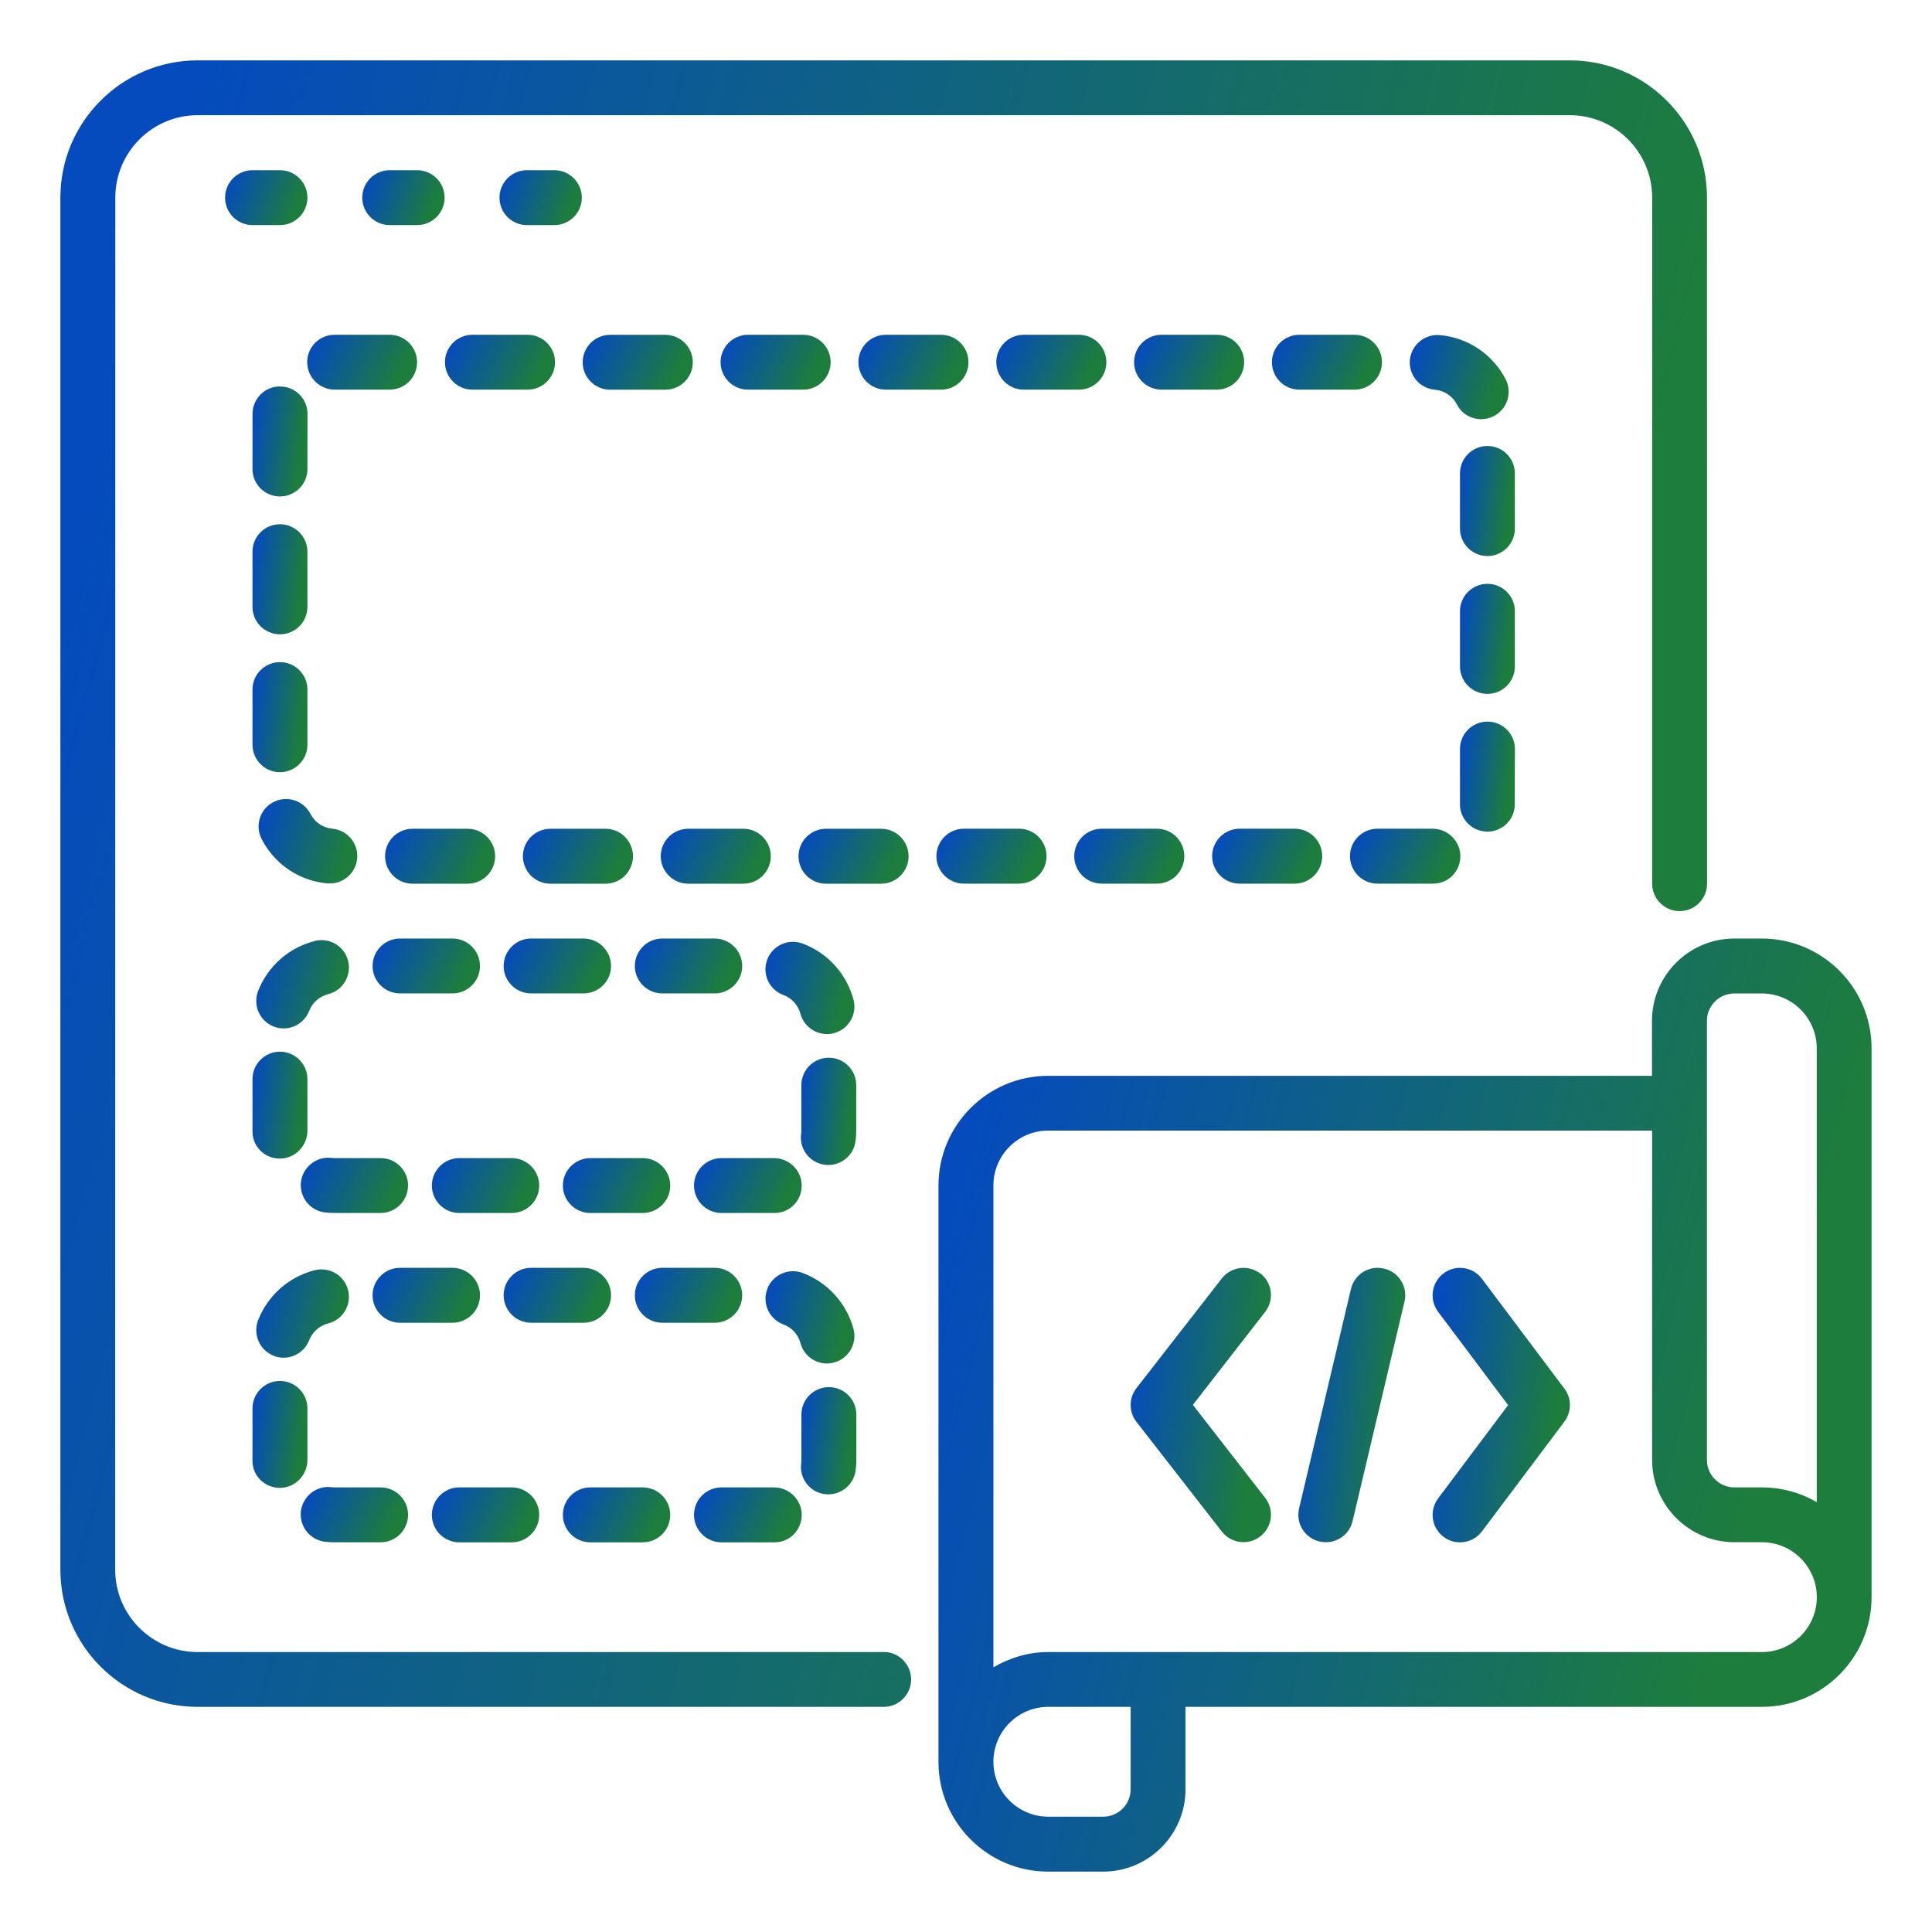 <svg width="32" height="32" viewBox="0 0 32 32" fill="none" xmlns="http://www.w3.org/2000/svg">
<path d="M20.875 21.095C20.677 20.941 20.391 20.978 20.237 21.175L18.823 22.992C18.695 23.157 18.695 23.386 18.823 23.55L20.237 25.367C20.326 25.482 20.46 25.543 20.596 25.543C20.693 25.543 20.792 25.512 20.875 25.447C21.074 25.293 21.109 25.007 20.955 24.809L19.758 23.269L20.955 21.729C21.109 21.531 21.074 21.246 20.875 21.091L20.875 21.095Z" fill="url(#paint0_linear_3028_11042)"/>
<path d="M24.546 21.182C24.395 20.98 24.11 20.94 23.91 21.091C23.709 21.242 23.669 21.527 23.82 21.728L24.979 23.273L23.82 24.818C23.669 25.019 23.709 25.304 23.91 25.455C23.993 25.517 24.087 25.546 24.183 25.546C24.322 25.546 24.458 25.482 24.547 25.363L25.912 23.546C26.033 23.384 26.033 23.161 25.912 23.001L24.547 21.183L24.546 21.182Z" fill="url(#paint1_linear_3028_11042)"/>
<path d="M22.923 21.012C22.679 20.952 22.434 21.105 22.376 21.349L21.517 24.985C21.459 25.23 21.61 25.475 21.856 25.532C21.891 25.54 21.926 25.544 21.961 25.544C22.167 25.544 22.354 25.404 22.403 25.195L23.263 21.558C23.321 21.314 23.17 21.068 22.924 21.012L22.923 21.012Z" fill="url(#paint2_linear_3028_11042)"/>
<path d="M29.181 15.545H28.727C27.975 15.545 27.362 16.156 27.362 16.909V17.819H17.362C16.359 17.819 15.544 18.634 15.544 19.637V29.182C15.544 30.185 16.359 31 17.362 31H18.271C19.023 31 19.636 30.389 19.636 29.636V28.271H29.181C30.184 28.271 30.999 27.456 30.999 26.454V17.363C30.999 16.36 30.184 15.545 29.181 15.545ZM18.727 29.636C18.727 29.887 18.524 30.09 18.273 30.09H17.363C16.863 30.09 16.454 29.683 16.454 29.181C16.454 28.679 16.861 28.271 17.363 28.271H18.727V29.636ZM29.181 27.363H17.363C17.03 27.363 16.722 27.459 16.454 27.616V19.635C16.454 19.133 16.861 18.726 17.363 18.726H27.364V24.18C27.364 24.931 27.975 25.544 28.728 25.544H29.183C29.683 25.544 30.092 25.952 30.092 26.454C30.092 26.956 29.684 27.363 29.183 27.363L29.181 27.363ZM30.091 24.88C29.824 24.725 29.512 24.636 29.181 24.636H28.727C28.476 24.636 28.272 24.432 28.272 24.181V16.909C28.272 16.658 28.476 16.455 28.727 16.455H29.181C29.682 16.455 30.091 16.862 30.091 17.364V24.88Z" fill="url(#paint3_linear_3028_11042)"/>
<path d="M14.636 27.363H3.273C2.521 27.363 1.908 26.752 1.908 25.999L1.91 3.272C1.91 2.521 2.521 1.908 3.274 1.908H26.001C26.752 1.908 27.365 2.519 27.365 3.272V14.636C27.365 14.887 27.569 15.091 27.82 15.091C28.071 15.091 28.274 14.887 28.274 14.636L28.273 3.272C28.273 2.019 27.253 1 26.001 1H3.273C2.019 1 1 2.02 1 3.272V25.999C1 27.253 2.02 28.271 3.273 28.271H14.636C14.887 28.271 15.091 28.068 15.091 27.817C15.091 27.566 14.887 27.362 14.636 27.362L14.636 27.363Z" fill="url(#paint4_linear_3028_11042)"/>
<path d="M4.637 2.819H4.182C3.931 2.819 3.728 3.023 3.728 3.274C3.728 3.525 3.931 3.728 4.182 3.728H4.637C4.888 3.728 5.092 3.525 5.092 3.274C5.092 3.023 4.888 2.819 4.637 2.819Z" fill="url(#paint5_linear_3028_11042)"/>
<path d="M6.909 2.819H6.455C6.204 2.819 6 3.023 6 3.274C6 3.525 6.204 3.728 6.455 3.728H6.909C7.16 3.728 7.364 3.525 7.364 3.274C7.364 3.023 7.16 2.819 6.909 2.819Z" fill="url(#paint6_linear_3028_11042)"/>
<path d="M9.182 2.819H8.727C8.476 2.819 8.273 3.023 8.273 3.274C8.273 3.525 8.476 3.728 8.727 3.728H9.182C9.433 3.728 9.637 3.525 9.637 3.274C9.637 3.023 9.433 2.819 9.182 2.819Z" fill="url(#paint7_linear_3028_11042)"/>
<path d="M4.661 6.402C4.412 6.385 4.197 6.581 4.183 6.832L4.182 7.769C4.182 8.02 4.386 8.223 4.637 8.223C4.888 8.223 5.092 8.02 5.092 7.769L5.093 6.878C5.105 6.627 4.912 6.414 4.663 6.402H4.661Z" fill="url(#paint8_linear_3028_11042)"/>
<path d="M25.091 7.841C25.091 7.59 24.888 7.387 24.637 7.387C24.386 7.387 24.182 7.59 24.182 7.841V8.755C24.182 9.006 24.386 9.21 24.637 9.21C24.888 9.21 25.091 9.006 25.091 8.755V7.841Z" fill="url(#paint9_linear_3028_11042)"/>
<path d="M13.758 5.999C13.758 5.748 13.554 5.545 13.303 5.545H12.39C12.139 5.545 11.935 5.748 11.935 5.999C11.935 6.25 12.139 6.454 12.39 6.454H13.303C13.554 6.454 13.758 6.25 13.758 5.999Z" fill="url(#paint10_linear_3028_11042)"/>
<path d="M4.182 10.052C4.182 10.303 4.386 10.506 4.637 10.506C4.888 10.506 5.092 10.303 5.092 10.052V9.138C5.092 8.887 4.888 8.683 4.637 8.683C4.386 8.683 4.182 8.887 4.182 9.138V10.052Z" fill="url(#paint11_linear_3028_11042)"/>
<path d="M4.182 12.335C4.182 12.586 4.386 12.79 4.637 12.79C4.888 12.79 5.092 12.586 5.092 12.335V11.421C5.092 11.17 4.888 10.967 4.637 10.967C4.386 10.967 4.182 11.17 4.182 11.421V12.335Z" fill="url(#paint12_linear_3028_11042)"/>
<path d="M5.503 13.725C5.348 13.711 5.213 13.619 5.142 13.48C5.027 13.258 4.753 13.169 4.529 13.285C4.306 13.399 4.219 13.673 4.333 13.897C4.548 14.314 4.955 14.59 5.422 14.632C5.436 14.633 5.449 14.633 5.464 14.633C5.696 14.633 5.894 14.455 5.916 14.22C5.939 13.97 5.754 13.749 5.505 13.726L5.503 13.725Z" fill="url(#paint13_linear_3028_11042)"/>
<path d="M20.532 14.636H21.445C21.696 14.636 21.9 14.432 21.9 14.181C21.9 13.93 21.696 13.726 21.445 13.726H20.532C20.281 13.726 20.077 13.93 20.077 14.181C20.077 14.432 20.281 14.636 20.532 14.636Z" fill="url(#paint14_linear_3028_11042)"/>
<path d="M18.325 5.999C18.325 5.748 18.121 5.545 17.87 5.545H16.956C16.705 5.545 16.502 5.748 16.502 5.999C16.502 6.25 16.705 6.454 16.956 6.454H17.87C18.121 6.454 18.325 6.25 18.325 5.999Z" fill="url(#paint15_linear_3028_11042)"/>
<path d="M25.091 10.124C25.091 9.873 24.888 9.67 24.637 9.67C24.386 9.67 24.182 9.873 24.182 10.124V11.038C24.182 11.289 24.386 11.493 24.637 11.493C24.888 11.493 25.091 11.289 25.091 11.038V10.124Z" fill="url(#paint16_linear_3028_11042)"/>
<path d="M10.944 14.182C10.944 14.433 11.148 14.637 11.399 14.637H12.312C12.563 14.637 12.767 14.433 12.767 14.182C12.767 13.931 12.563 13.727 12.312 13.727H11.399C11.148 13.727 10.944 13.931 10.944 14.182Z" fill="url(#paint17_linear_3028_11042)"/>
<path d="M18.248 14.636H19.162C19.413 14.636 19.616 14.432 19.616 14.181C19.616 13.93 19.413 13.726 19.162 13.726H18.248C17.997 13.726 17.793 13.93 17.793 14.181C17.793 14.432 17.997 14.636 18.248 14.636Z" fill="url(#paint18_linear_3028_11042)"/>
<path d="M20.607 5.999C20.607 5.748 20.404 5.545 20.153 5.545H19.239C18.988 5.545 18.784 5.748 18.784 5.999C18.784 6.25 18.988 6.454 19.239 6.454H20.153C20.404 6.454 20.607 6.25 20.607 5.999Z" fill="url(#paint19_linear_3028_11042)"/>
<path d="M22.89 5.999C22.89 5.748 22.686 5.545 22.435 5.545H21.522C21.271 5.545 21.067 5.748 21.067 5.999C21.067 6.25 21.271 6.454 21.522 6.454H22.435C22.686 6.454 22.89 6.25 22.89 5.999Z" fill="url(#paint20_linear_3028_11042)"/>
<path d="M24.131 6.7C24.211 6.855 24.369 6.943 24.534 6.943C24.605 6.943 24.677 6.926 24.744 6.891C24.967 6.775 25.053 6.5 24.936 6.277C24.718 5.862 24.31 5.59 23.843 5.55C23.6 5.53 23.373 5.715 23.352 5.964C23.33 6.214 23.517 6.434 23.766 6.455C23.921 6.469 24.058 6.559 24.131 6.698L24.131 6.7Z" fill="url(#paint21_linear_3028_11042)"/>
<path d="M24.61 13.775H24.636C24.875 13.775 25.076 13.587 25.089 13.346L25.092 12.406C25.092 12.155 24.888 11.952 24.637 11.952C24.386 11.952 24.182 12.155 24.182 12.406V13.294C24.167 13.545 24.36 13.76 24.61 13.773L24.61 13.775Z" fill="url(#paint22_linear_3028_11042)"/>
<path d="M22.815 14.636H23.739C23.99 14.636 24.188 14.432 24.188 14.181C24.188 13.93 23.979 13.726 23.728 13.726H22.815C22.564 13.726 22.36 13.93 22.36 14.181C22.36 14.432 22.564 14.636 22.815 14.636Z" fill="url(#paint23_linear_3028_11042)"/>
<path d="M8.661 14.182C8.661 14.433 8.865 14.637 9.116 14.637H10.029C10.28 14.637 10.484 14.433 10.484 14.182C10.484 13.931 10.28 13.727 10.029 13.727H9.116C8.865 13.727 8.661 13.931 8.661 14.182Z" fill="url(#paint24_linear_3028_11042)"/>
<path d="M15.049 14.182C15.049 13.931 14.845 13.727 14.594 13.727H13.681C13.43 13.727 13.226 13.931 13.226 14.182C13.226 14.433 13.43 14.637 13.681 14.637H14.594C14.845 14.637 15.049 14.433 15.049 14.182Z" fill="url(#paint25_linear_3028_11042)"/>
<path d="M11.02 5.546H10.106C9.855 5.546 9.651 5.75 9.651 6.001C9.651 6.252 9.855 6.455 10.106 6.455H11.02C11.271 6.455 11.475 6.252 11.475 6.001C11.475 5.75 11.271 5.546 11.02 5.546Z" fill="url(#paint26_linear_3028_11042)"/>
<path d="M6.378 14.182C6.378 14.433 6.581 14.637 6.832 14.637H7.746C7.997 14.637 8.201 14.433 8.201 14.182C8.201 13.931 7.997 13.727 7.746 13.727H6.832C6.581 13.727 6.378 13.931 6.378 14.182Z" fill="url(#paint27_linear_3028_11042)"/>
<path d="M5.088 5.999C5.088 6.25 5.294 6.454 5.545 6.454H6.453C6.704 6.454 6.908 6.25 6.908 5.999C6.908 5.748 6.704 5.545 6.453 5.545H5.54C5.289 5.545 5.088 5.748 5.088 5.999Z" fill="url(#paint28_linear_3028_11042)"/>
<path d="M7.37 5.999C7.37 6.25 7.573 6.454 7.824 6.454H8.738C8.989 6.454 9.193 6.25 9.193 5.999C9.193 5.748 8.989 5.545 8.738 5.545H7.824C7.573 5.545 7.37 5.748 7.37 5.999Z" fill="url(#paint29_linear_3028_11042)"/>
<path d="M15.965 14.636H16.879C17.13 14.636 17.334 14.432 17.334 14.181C17.334 13.93 17.13 13.726 16.879 13.726H15.965C15.714 13.726 15.51 13.93 15.51 14.181C15.51 14.432 15.714 14.636 15.965 14.636Z" fill="url(#paint30_linear_3028_11042)"/>
<path d="M16.041 5.999C16.041 5.748 15.837 5.545 15.586 5.545H14.672C14.421 5.545 14.218 5.748 14.218 5.999C14.218 6.25 14.421 6.454 14.672 6.454H15.586C15.837 6.454 16.041 6.25 16.041 5.999Z" fill="url(#paint31_linear_3028_11042)"/>
<path d="M5.216 15.586C4.787 15.692 4.436 16.003 4.275 16.414C4.185 16.648 4.3 16.912 4.533 17.002C4.587 17.024 4.644 17.034 4.698 17.034C4.88 17.034 5.051 16.923 5.121 16.743C5.175 16.606 5.293 16.503 5.434 16.467C5.679 16.406 5.826 16.159 5.766 15.916C5.706 15.672 5.459 15.525 5.216 15.584L5.216 15.586Z" fill="url(#paint32_linear_3028_11042)"/>
<path d="M12.819 19.182H11.95C11.699 19.182 11.495 19.385 11.495 19.636C11.495 19.887 11.699 20.091 11.95 20.091H12.829C13.081 20.091 13.279 19.887 13.279 19.636C13.279 19.385 13.07 19.182 12.819 19.182Z" fill="url(#paint33_linear_3028_11042)"/>
<path d="M14.182 17.974C14.182 17.723 13.979 17.519 13.728 17.519C13.477 17.519 13.273 17.723 13.273 17.974V18.727C13.273 18.746 13.272 18.765 13.269 18.784C13.236 19.032 13.412 19.26 13.66 19.292C13.681 19.295 13.699 19.296 13.72 19.296C13.945 19.296 14.141 19.129 14.17 18.901C14.178 18.844 14.182 18.786 14.182 18.728L14.182 17.974Z" fill="url(#paint34_linear_3028_11042)"/>
<path d="M10.121 16C10.121 15.749 9.917 15.545 9.666 15.545H8.797C8.546 15.545 8.342 15.749 8.342 16C8.342 16.251 8.546 16.454 8.797 16.454H9.666C9.917 16.454 10.121 16.251 10.121 16Z" fill="url(#paint35_linear_3028_11042)"/>
<path d="M7.607 20.091H8.476C8.727 20.091 8.931 19.887 8.931 19.637C8.931 19.386 8.727 19.182 8.476 19.182H7.607C7.356 19.182 7.153 19.386 7.153 19.637C7.153 19.887 7.356 20.091 7.607 20.091Z" fill="url(#paint36_linear_3028_11042)"/>
<path d="M7.95 16C7.95 15.749 7.746 15.545 7.495 15.545H6.626C6.375 15.545 6.171 15.749 6.171 16C6.171 16.251 6.375 16.454 6.626 16.454H7.495C7.746 16.454 7.95 16.251 7.95 16Z" fill="url(#paint37_linear_3028_11042)"/>
<path d="M9.778 20.091H10.646C10.897 20.091 11.101 19.887 11.101 19.637C11.101 19.386 10.897 19.182 10.646 19.182H9.778C9.527 19.182 9.323 19.386 9.323 19.637C9.323 19.887 9.527 20.091 9.778 20.091Z" fill="url(#paint38_linear_3028_11042)"/>
<path d="M4.182 18.743C4.182 18.994 4.386 19.19 4.637 19.19C4.888 19.19 5.092 18.978 5.092 18.727V17.874C5.092 17.623 4.888 17.419 4.637 17.419C4.386 17.419 4.182 17.623 4.182 17.874V18.743Z" fill="url(#paint39_linear_3028_11042)"/>
<path d="M6.759 19.636C6.759 19.385 6.556 19.182 6.305 19.182H5.546C5.527 19.182 5.509 19.18 5.49 19.179C5.244 19.149 5.015 19.327 4.985 19.577C4.955 19.827 5.135 20.052 5.383 20.082C5.436 20.088 5.49 20.091 5.545 20.091H6.303C6.554 20.091 6.758 19.887 6.758 19.636L6.759 19.636Z" fill="url(#paint40_linear_3028_11042)"/>
<path d="M12.293 16C12.293 15.749 12.089 15.545 11.838 15.545H10.97C10.719 15.545 10.515 15.749 10.515 16C10.515 16.251 10.719 16.454 10.97 16.454H11.838C12.089 16.454 12.293 16.251 12.293 16Z" fill="url(#paint41_linear_3028_11042)"/>
<path d="M13.697 17.128C13.736 17.128 13.775 17.123 13.814 17.112C14.057 17.047 14.202 16.797 14.136 16.555C14.021 16.128 13.706 15.781 13.291 15.627C13.056 15.541 12.794 15.661 12.707 15.896C12.619 16.132 12.739 16.393 12.975 16.48C13.114 16.532 13.219 16.648 13.257 16.789C13.311 16.992 13.495 17.127 13.696 17.127L13.697 17.128Z" fill="url(#paint42_linear_3028_11042)"/>
<path d="M13.662 24.747C13.682 24.749 13.701 24.751 13.721 24.751C13.946 24.751 14.142 24.583 14.172 24.355C14.18 24.299 14.184 24.241 14.184 24.183V23.43C14.184 23.179 13.98 22.975 13.729 22.975C13.478 22.975 13.274 23.179 13.274 23.43V24.183C13.274 24.201 13.273 24.22 13.27 24.239C13.238 24.488 13.413 24.716 13.662 24.748L13.662 24.747Z" fill="url(#paint43_linear_3028_11042)"/>
<path d="M11.95 25.546H12.829C13.081 25.546 13.279 25.342 13.279 25.091C13.279 24.84 13.07 24.636 12.819 24.636H11.95C11.699 24.636 11.495 24.84 11.495 25.091C11.495 25.342 11.699 25.546 11.95 25.546Z" fill="url(#paint44_linear_3028_11042)"/>
<path d="M12.293 21.454C12.293 21.203 12.089 20.999 11.838 20.999H10.97C10.719 20.999 10.515 21.203 10.515 21.454C10.515 21.705 10.719 21.909 10.97 21.909H11.838C12.089 21.909 12.293 21.705 12.293 21.454Z" fill="url(#paint45_linear_3028_11042)"/>
<path d="M7.607 25.546H8.476C8.727 25.546 8.931 25.342 8.931 25.091C8.931 24.84 8.727 24.636 8.476 24.636H7.607C7.356 24.636 7.153 24.84 7.153 25.091C7.153 25.342 7.356 25.546 7.607 25.546Z" fill="url(#paint46_linear_3028_11042)"/>
<path d="M4.637 24.644C4.888 24.644 5.092 24.432 5.092 24.181V23.328C5.092 23.077 4.888 22.873 4.637 22.873C4.386 22.873 4.182 23.077 4.182 23.328V24.197C4.182 24.448 4.386 24.644 4.637 24.644Z" fill="url(#paint47_linear_3028_11042)"/>
<path d="M5.384 25.536C5.436 25.543 5.49 25.545 5.545 25.545H6.304C6.555 25.545 6.759 25.341 6.759 25.09C6.759 24.84 6.555 24.636 6.304 24.636H5.545C5.527 24.636 5.508 24.634 5.489 24.633C5.243 24.601 5.014 24.782 4.984 25.031C4.954 25.281 5.134 25.506 5.382 25.536L5.384 25.536Z" fill="url(#paint48_linear_3028_11042)"/>
<path d="M4.533 22.457C4.587 22.478 4.644 22.488 4.698 22.488C4.88 22.488 5.051 22.377 5.121 22.198C5.175 22.06 5.293 21.957 5.434 21.921C5.679 21.86 5.826 21.613 5.766 21.37C5.706 21.126 5.459 20.979 5.216 21.038C4.787 21.145 4.436 21.455 4.275 21.867C4.185 22.1 4.3 22.365 4.533 22.455L4.533 22.457Z" fill="url(#paint49_linear_3028_11042)"/>
<path d="M9.778 25.546H10.646C10.897 25.546 11.101 25.342 11.101 25.091C11.101 24.84 10.897 24.636 10.646 24.636H9.778C9.527 24.636 9.323 24.84 9.323 25.091C9.323 25.342 9.527 25.546 9.778 25.546Z" fill="url(#paint50_linear_3028_11042)"/>
<path d="M10.121 21.454C10.121 21.203 9.917 20.999 9.666 20.999H8.797C8.546 20.999 8.342 21.203 8.342 21.454C8.342 21.705 8.546 21.909 8.797 21.909H9.666C9.917 21.909 10.121 21.705 10.121 21.454Z" fill="url(#paint51_linear_3028_11042)"/>
<path d="M7.95 21.454C7.95 21.203 7.746 20.999 7.495 20.999H6.626C6.375 20.999 6.171 21.203 6.171 21.454C6.171 21.705 6.375 21.909 6.626 21.909H7.495C7.746 21.909 7.95 21.705 7.95 21.454Z" fill="url(#paint52_linear_3028_11042)"/>
<path d="M12.708 21.353C12.62 21.589 12.74 21.849 12.976 21.937C13.115 21.988 13.221 22.104 13.258 22.246C13.312 22.448 13.496 22.584 13.697 22.584C13.736 22.584 13.775 22.578 13.814 22.567C14.057 22.503 14.202 22.253 14.136 22.01C14.021 21.584 13.706 21.237 13.291 21.083C13.056 20.997 12.794 21.117 12.707 21.352L12.708 21.353Z" fill="url(#paint53_linear_3028_11042)"/>
<defs>
<linearGradient id="paint0_linear_3028_11042" x1="18.727" y1="21" x2="21.602" y2="21.38" gradientUnits="userSpaceOnUse">
<stop offset="0.07" stop-color="#054BBD"/>
<stop offset="0.822" stop-color="#1D7D3C"/>
</linearGradient>
<linearGradient id="paint1_linear_3028_11042" x1="23.729" y1="21" x2="26.544" y2="21.364" gradientUnits="userSpaceOnUse">
<stop offset="0.07" stop-color="#054BBD"/>
<stop offset="0.822" stop-color="#1D7D3C"/>
</linearGradient>
<linearGradient id="paint2_linear_3028_11042" x1="21.505" y1="20.999" x2="23.711" y2="21.221" gradientUnits="userSpaceOnUse">
<stop offset="0.07" stop-color="#054BBD"/>
<stop offset="0.822" stop-color="#1D7D3C"/>
</linearGradient>
<linearGradient id="paint3_linear_3028_11042" x1="15.544" y1="15.545" x2="33.777" y2="20.264" gradientUnits="userSpaceOnUse">
<stop offset="0.07" stop-color="#054BBD"/>
<stop offset="0.822" stop-color="#1D7D3C"/>
</linearGradient>
<linearGradient id="paint4_linear_3028_11042" x1="1" y1="1" x2="33.177" y2="9.328" gradientUnits="userSpaceOnUse">
<stop offset="0.07" stop-color="#054BBD"/>
<stop offset="0.822" stop-color="#1D7D3C"/>
</linearGradient>
<linearGradient id="paint5_linear_3028_11042" x1="3.728" y1="2.819" x2="5.22" y2="3.398" gradientUnits="userSpaceOnUse">
<stop offset="0.07" stop-color="#054BBD"/>
<stop offset="0.822" stop-color="#1D7D3C"/>
</linearGradient>
<linearGradient id="paint6_linear_3028_11042" x1="6" y1="2.819" x2="7.492" y2="3.398" gradientUnits="userSpaceOnUse">
<stop offset="0.07" stop-color="#054BBD"/>
<stop offset="0.822" stop-color="#1D7D3C"/>
</linearGradient>
<linearGradient id="paint7_linear_3028_11042" x1="8.273" y1="2.819" x2="9.765" y2="3.398" gradientUnits="userSpaceOnUse">
<stop offset="0.07" stop-color="#054BBD"/>
<stop offset="0.822" stop-color="#1D7D3C"/>
</linearGradient>
<linearGradient id="paint8_linear_3028_11042" x1="4.182" y1="6.401" x2="5.31" y2="6.547" gradientUnits="userSpaceOnUse">
<stop offset="0.07" stop-color="#054BBD"/>
<stop offset="0.822" stop-color="#1D7D3C"/>
</linearGradient>
<linearGradient id="paint9_linear_3028_11042" x1="24.182" y1="7.387" x2="25.308" y2="7.532" gradientUnits="userSpaceOnUse">
<stop offset="0.07" stop-color="#054BBD"/>
<stop offset="0.822" stop-color="#1D7D3C"/>
</linearGradient>
<linearGradient id="paint10_linear_3028_11042" x1="11.935" y1="5.545" x2="13.743" y2="6.483" gradientUnits="userSpaceOnUse">
<stop offset="0.07" stop-color="#054BBD"/>
<stop offset="0.822" stop-color="#1D7D3C"/>
</linearGradient>
<linearGradient id="paint11_linear_3028_11042" x1="4.182" y1="8.683" x2="5.308" y2="8.829" gradientUnits="userSpaceOnUse">
<stop offset="0.07" stop-color="#054BBD"/>
<stop offset="0.822" stop-color="#1D7D3C"/>
</linearGradient>
<linearGradient id="paint12_linear_3028_11042" x1="4.182" y1="10.967" x2="5.308" y2="11.112" gradientUnits="userSpaceOnUse">
<stop offset="0.07" stop-color="#054BBD"/>
<stop offset="0.822" stop-color="#1D7D3C"/>
</linearGradient>
<linearGradient id="paint13_linear_3028_11042" x1="4.283" y1="13.234" x2="6.169" y2="13.804" gradientUnits="userSpaceOnUse">
<stop offset="0.07" stop-color="#054BBD"/>
<stop offset="0.822" stop-color="#1D7D3C"/>
</linearGradient>
<linearGradient id="paint14_linear_3028_11042" x1="20.077" y1="13.726" x2="21.885" y2="14.664" gradientUnits="userSpaceOnUse">
<stop offset="0.07" stop-color="#054BBD"/>
<stop offset="0.822" stop-color="#1D7D3C"/>
</linearGradient>
<linearGradient id="paint15_linear_3028_11042" x1="16.502" y1="5.545" x2="18.31" y2="6.483" gradientUnits="userSpaceOnUse">
<stop offset="0.07" stop-color="#054BBD"/>
<stop offset="0.822" stop-color="#1D7D3C"/>
</linearGradient>
<linearGradient id="paint16_linear_3028_11042" x1="24.182" y1="9.67" x2="25.308" y2="9.815" gradientUnits="userSpaceOnUse">
<stop offset="0.07" stop-color="#054BBD"/>
<stop offset="0.822" stop-color="#1D7D3C"/>
</linearGradient>
<linearGradient id="paint17_linear_3028_11042" x1="10.944" y1="13.727" x2="12.752" y2="14.665" gradientUnits="userSpaceOnUse">
<stop offset="0.07" stop-color="#054BBD"/>
<stop offset="0.822" stop-color="#1D7D3C"/>
</linearGradient>
<linearGradient id="paint18_linear_3028_11042" x1="17.793" y1="13.726" x2="19.602" y2="14.664" gradientUnits="userSpaceOnUse">
<stop offset="0.07" stop-color="#054BBD"/>
<stop offset="0.822" stop-color="#1D7D3C"/>
</linearGradient>
<linearGradient id="paint19_linear_3028_11042" x1="18.784" y1="5.545" x2="20.593" y2="6.483" gradientUnits="userSpaceOnUse">
<stop offset="0.07" stop-color="#054BBD"/>
<stop offset="0.822" stop-color="#1D7D3C"/>
</linearGradient>
<linearGradient id="paint20_linear_3028_11042" x1="21.067" y1="5.545" x2="22.875" y2="6.483" gradientUnits="userSpaceOnUse">
<stop offset="0.07" stop-color="#054BBD"/>
<stop offset="0.822" stop-color="#1D7D3C"/>
</linearGradient>
<linearGradient id="paint21_linear_3028_11042" x1="23.35" y1="5.548" x2="25.238" y2="6.123" gradientUnits="userSpaceOnUse">
<stop offset="0.07" stop-color="#054BBD"/>
<stop offset="0.822" stop-color="#1D7D3C"/>
</linearGradient>
<linearGradient id="paint22_linear_3028_11042" x1="24.181" y1="11.952" x2="25.308" y2="12.097" gradientUnits="userSpaceOnUse">
<stop offset="0.07" stop-color="#054BBD"/>
<stop offset="0.822" stop-color="#1D7D3C"/>
</linearGradient>
<linearGradient id="paint23_linear_3028_11042" x1="22.36" y1="13.726" x2="24.171" y2="14.668" gradientUnits="userSpaceOnUse">
<stop offset="0.07" stop-color="#054BBD"/>
<stop offset="0.822" stop-color="#1D7D3C"/>
</linearGradient>
<linearGradient id="paint24_linear_3028_11042" x1="8.661" y1="13.727" x2="10.469" y2="14.665" gradientUnits="userSpaceOnUse">
<stop offset="0.07" stop-color="#054BBD"/>
<stop offset="0.822" stop-color="#1D7D3C"/>
</linearGradient>
<linearGradient id="paint25_linear_3028_11042" x1="13.226" y1="13.727" x2="15.034" y2="14.665" gradientUnits="userSpaceOnUse">
<stop offset="0.07" stop-color="#054BBD"/>
<stop offset="0.822" stop-color="#1D7D3C"/>
</linearGradient>
<linearGradient id="paint26_linear_3028_11042" x1="9.651" y1="5.546" x2="11.46" y2="6.484" gradientUnits="userSpaceOnUse">
<stop offset="0.07" stop-color="#054BBD"/>
<stop offset="0.822" stop-color="#1D7D3C"/>
</linearGradient>
<linearGradient id="paint27_linear_3028_11042" x1="6.378" y1="13.727" x2="8.186" y2="14.665" gradientUnits="userSpaceOnUse">
<stop offset="0.07" stop-color="#054BBD"/>
<stop offset="0.822" stop-color="#1D7D3C"/>
</linearGradient>
<linearGradient id="paint28_linear_3028_11042" x1="5.088" y1="5.545" x2="6.894" y2="6.48" gradientUnits="userSpaceOnUse">
<stop offset="0.07" stop-color="#054BBD"/>
<stop offset="0.822" stop-color="#1D7D3C"/>
</linearGradient>
<linearGradient id="paint29_linear_3028_11042" x1="7.37" y1="5.545" x2="9.178" y2="6.483" gradientUnits="userSpaceOnUse">
<stop offset="0.07" stop-color="#054BBD"/>
<stop offset="0.822" stop-color="#1D7D3C"/>
</linearGradient>
<linearGradient id="paint30_linear_3028_11042" x1="15.51" y1="13.726" x2="17.319" y2="14.664" gradientUnits="userSpaceOnUse">
<stop offset="0.07" stop-color="#054BBD"/>
<stop offset="0.822" stop-color="#1D7D3C"/>
</linearGradient>
<linearGradient id="paint31_linear_3028_11042" x1="14.218" y1="5.545" x2="16.026" y2="6.483" gradientUnits="userSpaceOnUse">
<stop offset="0.07" stop-color="#054BBD"/>
<stop offset="0.822" stop-color="#1D7D3C"/>
</linearGradient>
<linearGradient id="paint32_linear_3028_11042" x1="4.244" y1="15.571" x2="6.044" y2="16.06" gradientUnits="userSpaceOnUse">
<stop offset="0.07" stop-color="#054BBD"/>
<stop offset="0.822" stop-color="#1D7D3C"/>
</linearGradient>
<linearGradient id="paint33_linear_3028_11042" x1="11.495" y1="19.182" x2="13.28" y2="20.088" gradientUnits="userSpaceOnUse">
<stop offset="0.07" stop-color="#054BBD"/>
<stop offset="0.822" stop-color="#1D7D3C"/>
</linearGradient>
<linearGradient id="paint34_linear_3028_11042" x1="13.265" y1="17.519" x2="14.4" y2="17.671" gradientUnits="userSpaceOnUse">
<stop offset="0.07" stop-color="#054BBD"/>
<stop offset="0.822" stop-color="#1D7D3C"/>
</linearGradient>
<linearGradient id="paint35_linear_3028_11042" x1="8.342" y1="15.545" x2="10.125" y2="16.447" gradientUnits="userSpaceOnUse">
<stop offset="0.07" stop-color="#054BBD"/>
<stop offset="0.822" stop-color="#1D7D3C"/>
</linearGradient>
<linearGradient id="paint36_linear_3028_11042" x1="7.153" y1="19.182" x2="8.935" y2="20.084" gradientUnits="userSpaceOnUse">
<stop offset="0.07" stop-color="#054BBD"/>
<stop offset="0.822" stop-color="#1D7D3C"/>
</linearGradient>
<linearGradient id="paint37_linear_3028_11042" x1="6.171" y1="15.545" x2="7.953" y2="16.447" gradientUnits="userSpaceOnUse">
<stop offset="0.07" stop-color="#054BBD"/>
<stop offset="0.822" stop-color="#1D7D3C"/>
</linearGradient>
<linearGradient id="paint38_linear_3028_11042" x1="9.323" y1="19.182" x2="11.105" y2="20.083" gradientUnits="userSpaceOnUse">
<stop offset="0.07" stop-color="#054BBD"/>
<stop offset="0.822" stop-color="#1D7D3C"/>
</linearGradient>
<linearGradient id="paint39_linear_3028_11042" x1="4.182" y1="17.419" x2="5.307" y2="17.569" gradientUnits="userSpaceOnUse">
<stop offset="0.07" stop-color="#054BBD"/>
<stop offset="0.822" stop-color="#1D7D3C"/>
</linearGradient>
<linearGradient id="paint40_linear_3028_11042" x1="4.982" y1="19.176" x2="6.768" y2="20.073" gradientUnits="userSpaceOnUse">
<stop offset="0.07" stop-color="#054BBD"/>
<stop offset="0.822" stop-color="#1D7D3C"/>
</linearGradient>
<linearGradient id="paint41_linear_3028_11042" x1="10.515" y1="15.545" x2="12.297" y2="16.446" gradientUnits="userSpaceOnUse">
<stop offset="0.07" stop-color="#054BBD"/>
<stop offset="0.822" stop-color="#1D7D3C"/>
</linearGradient>
<linearGradient id="paint42_linear_3028_11042" x1="12.678" y1="15.6" x2="14.424" y2="16.035" gradientUnits="userSpaceOnUse">
<stop offset="0.07" stop-color="#054BBD"/>
<stop offset="0.822" stop-color="#1D7D3C"/>
</linearGradient>
<linearGradient id="paint43_linear_3028_11042" x1="13.267" y1="22.975" x2="14.401" y2="23.127" gradientUnits="userSpaceOnUse">
<stop offset="0.07" stop-color="#054BBD"/>
<stop offset="0.822" stop-color="#1D7D3C"/>
</linearGradient>
<linearGradient id="paint44_linear_3028_11042" x1="11.495" y1="24.636" x2="13.28" y2="25.543" gradientUnits="userSpaceOnUse">
<stop offset="0.07" stop-color="#054BBD"/>
<stop offset="0.822" stop-color="#1D7D3C"/>
</linearGradient>
<linearGradient id="paint45_linear_3028_11042" x1="10.515" y1="20.999" x2="12.297" y2="21.9" gradientUnits="userSpaceOnUse">
<stop offset="0.07" stop-color="#054BBD"/>
<stop offset="0.822" stop-color="#1D7D3C"/>
</linearGradient>
<linearGradient id="paint46_linear_3028_11042" x1="7.153" y1="24.636" x2="8.935" y2="25.538" gradientUnits="userSpaceOnUse">
<stop offset="0.07" stop-color="#054BBD"/>
<stop offset="0.822" stop-color="#1D7D3C"/>
</linearGradient>
<linearGradient id="paint47_linear_3028_11042" x1="4.182" y1="22.873" x2="5.307" y2="23.023" gradientUnits="userSpaceOnUse">
<stop offset="0.07" stop-color="#054BBD"/>
<stop offset="0.822" stop-color="#1D7D3C"/>
</linearGradient>
<linearGradient id="paint48_linear_3028_11042" x1="4.981" y1="24.629" x2="6.768" y2="25.527" gradientUnits="userSpaceOnUse">
<stop offset="0.07" stop-color="#054BBD"/>
<stop offset="0.822" stop-color="#1D7D3C"/>
</linearGradient>
<linearGradient id="paint49_linear_3028_11042" x1="4.244" y1="21.025" x2="6.044" y2="21.514" gradientUnits="userSpaceOnUse">
<stop offset="0.07" stop-color="#054BBD"/>
<stop offset="0.822" stop-color="#1D7D3C"/>
</linearGradient>
<linearGradient id="paint50_linear_3028_11042" x1="9.323" y1="24.636" x2="11.105" y2="25.537" gradientUnits="userSpaceOnUse">
<stop offset="0.07" stop-color="#054BBD"/>
<stop offset="0.822" stop-color="#1D7D3C"/>
</linearGradient>
<linearGradient id="paint51_linear_3028_11042" x1="8.342" y1="20.999" x2="10.125" y2="21.901" gradientUnits="userSpaceOnUse">
<stop offset="0.07" stop-color="#054BBD"/>
<stop offset="0.822" stop-color="#1D7D3C"/>
</linearGradient>
<linearGradient id="paint52_linear_3028_11042" x1="6.171" y1="20.999" x2="7.953" y2="21.901" gradientUnits="userSpaceOnUse">
<stop offset="0.07" stop-color="#054BBD"/>
<stop offset="0.822" stop-color="#1D7D3C"/>
</linearGradient>
<linearGradient id="paint53_linear_3028_11042" x1="12.679" y1="21.055" x2="14.424" y2="21.49" gradientUnits="userSpaceOnUse">
<stop offset="0.07" stop-color="#054BBD"/>
<stop offset="0.822" stop-color="#1D7D3C"/>
</linearGradient>
</defs>
</svg>
